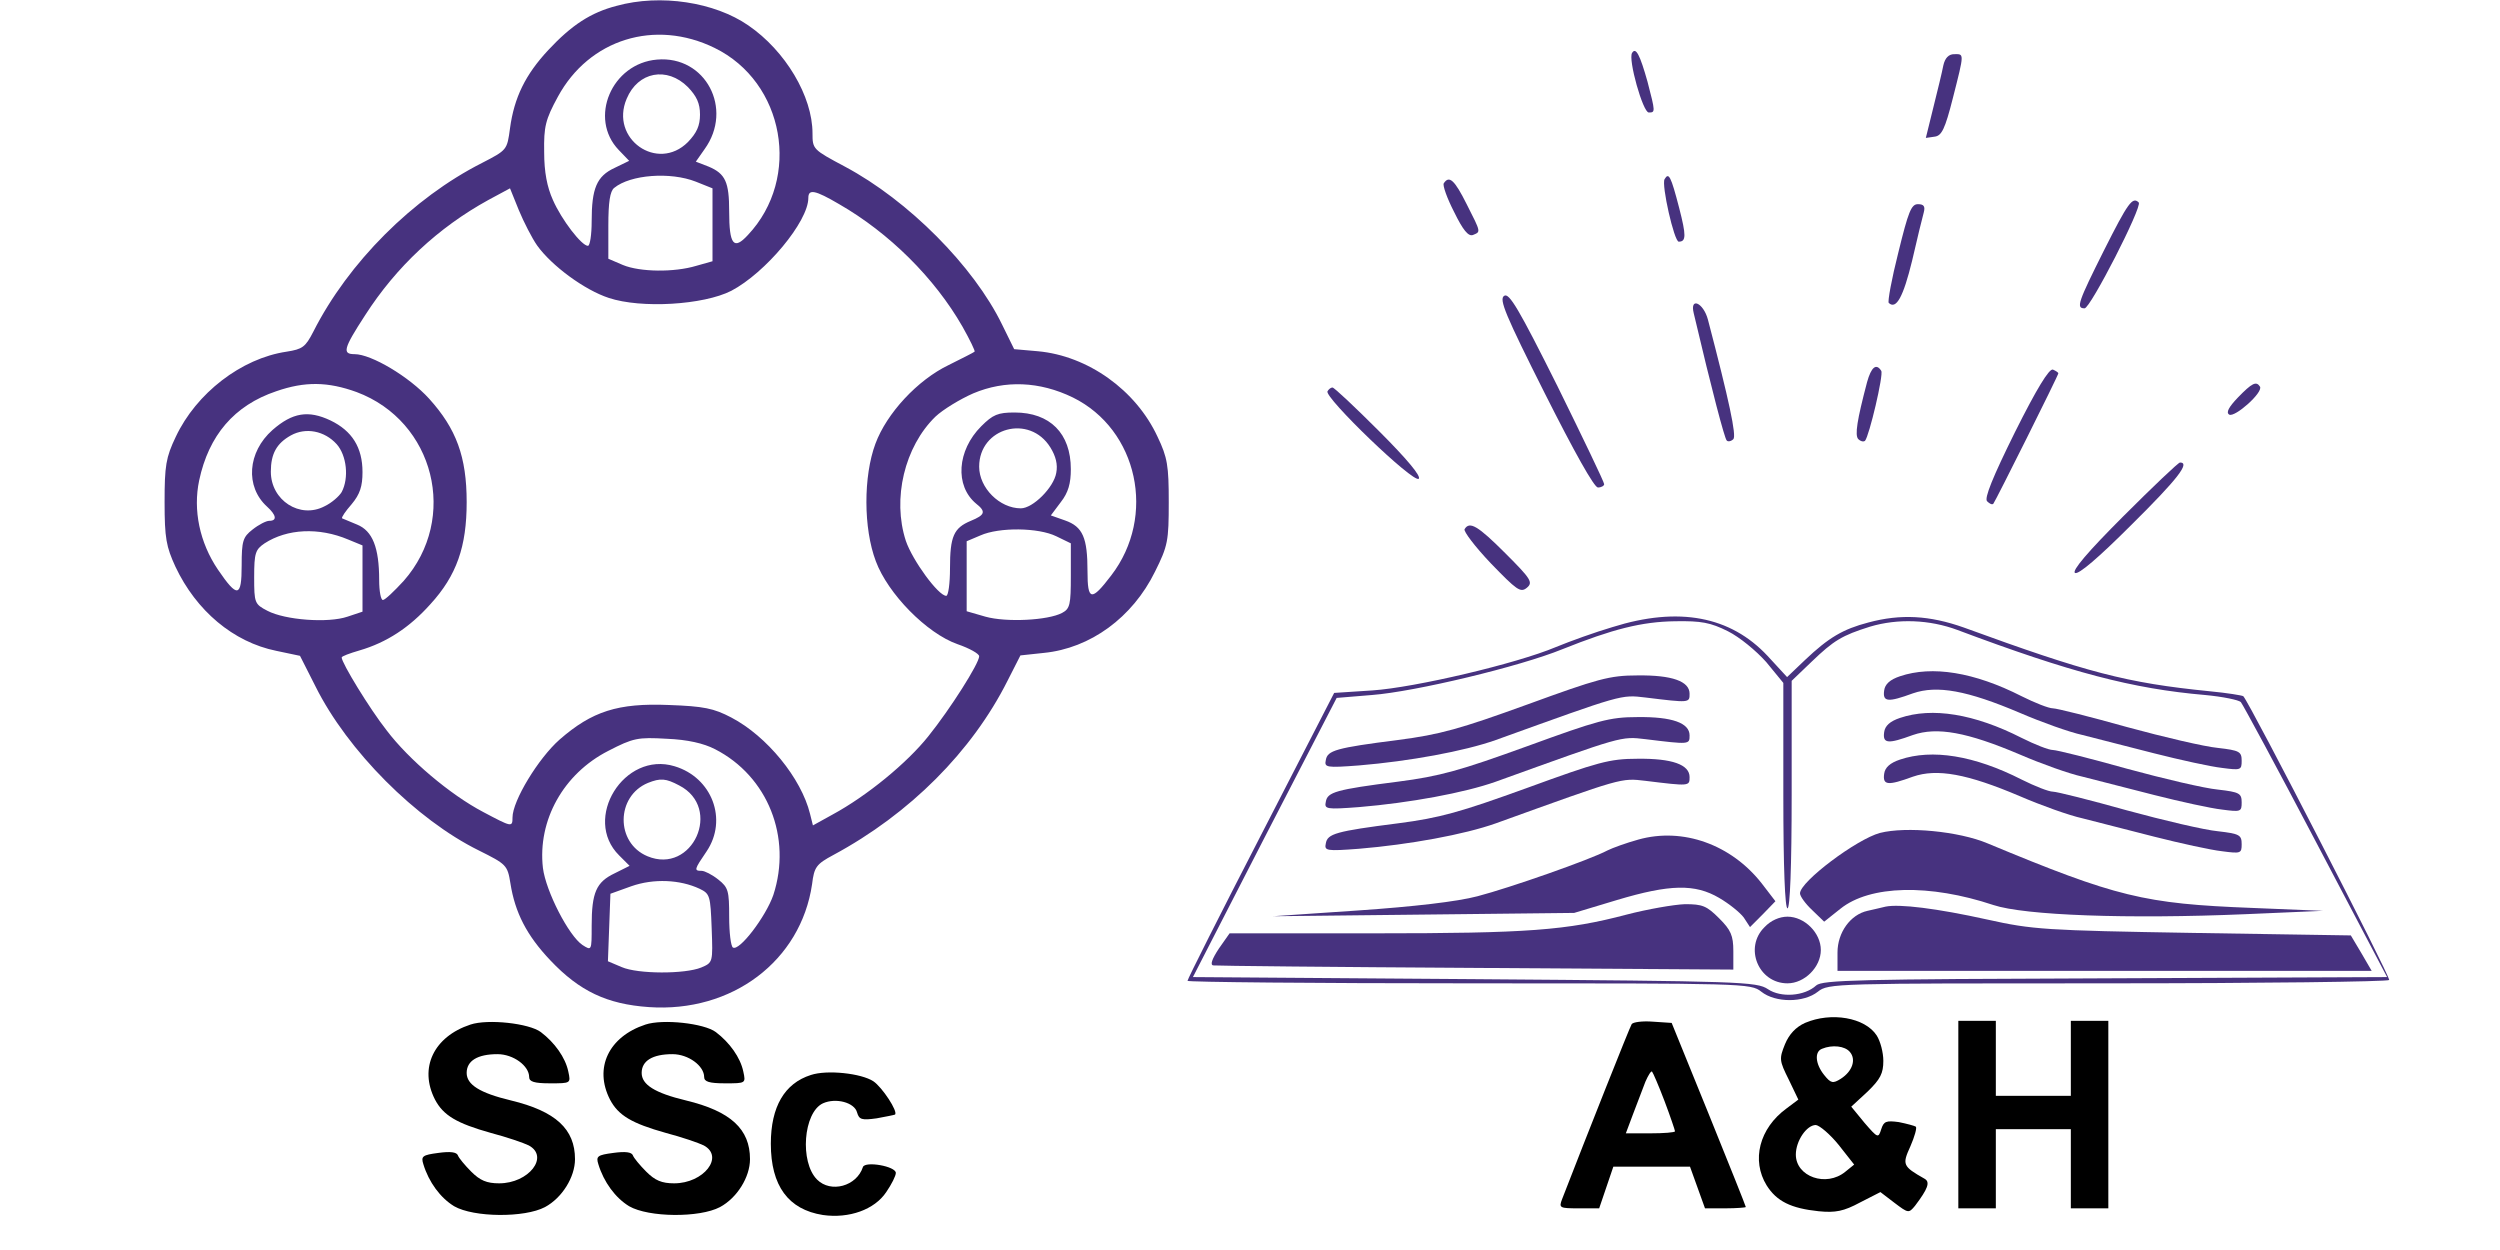 <?xml version="1.0" encoding="utf-8"?>
<svg version="1.0" width="600pt" height="300pt" viewBox="0 0 600 300" preserveAspectRatio="xMidYMid meet" xmlns="http://www.w3.org/2000/svg">
  <g transform="translate(0,300) scale(0.1,-0.1)" fill="#000000" stroke="none">
    <path d="M1480 2986 c-62 -16 -108 -46 -164 -106 -55 -59 -82 -114 -92 -188 -7 -52 -7 -52 -67 -83 -166 -84 -321 -239 -405 -405 -19 -37 -26 -42 -64 -48 -109 -16 -217 -100 -266 -204 -24 -50 -27 -70 -27 -157 0 -87 4 -107 26 -155 50 -106 139 -181 242 -202 l57 -12 37 -73 c77 -155 242 -320 392 -394 66 -33 69 -35 76 -79 11 -70 39 -125 96 -185 70 -74 136 -105 236 -112 200 -14 365 111 392 295 5 41 10 48 51 70 184 99 333 249 418 418 l31 61 56 6 c112 11 213 85 267 195 31 62 33 74 33 167 0 87 -3 107 -27 157 -52 112 -167 194 -287 205 l-57 5 -29 59 c-68 140 -225 298 -377 379 -77 41 -78 42 -78 80 0 89 -65 198 -154 259 -81 56 -211 76 -316 47z m235 -101 c168 -82 209 -312 80 -449 -34 -37 -45 -24 -45 57 0 70 -9 90 -49 107 l-31 12 21 30 c70 97 2 225 -114 215 -109 -9 -165 -141 -92 -217 l25 -26 -35 -17 c-43 -20 -55 -49 -55 -128 0 -32 -4 -59 -9 -59 -15 0 -63 62 -84 110 -14 31 -21 67 -21 115 -1 61 3 78 33 133 75 138 233 187 376 117z m-64 -94 c21 -22 29 -39 29 -66 0 -27 -8 -44 -29 -66 -73 -73 -188 8 -147 104 27 65 97 78 147 28z m19 -227 l40 -16 0 -88 0 -87 -39 -11 c-53 -16 -135 -15 -176 2 l-35 15 0 79 c0 57 4 83 14 91 39 32 135 39 196 15z m-381 -153 c35 -49 114 -107 172 -126 78 -26 227 -17 294 17 82 43 185 166 185 223 0 22 16 19 74 -15 120 -69 229 -177 296 -294 18 -32 31 -59 29 -60 -2 -2 -30 -16 -62 -32 -75 -36 -149 -116 -176 -189 -29 -78 -29 -203 1 -282 29 -78 122 -173 196 -199 29 -10 52 -23 52 -29 0 -17 -69 -126 -122 -192 -51 -64 -147 -143 -230 -188 l-47 -26 -7 28 c-21 85 -103 186 -189 231 -42 22 -66 27 -150 30 -122 5 -184 -15 -262 -83 -51 -45 -113 -147 -113 -187 0 -24 -2 -23 -70 13 -80 42 -179 126 -232 196 -41 52 -108 162 -108 175 0 3 19 10 43 17 65 19 120 55 170 111 63 69 87 138 87 245 0 109 -25 176 -90 248 -48 53 -139 107 -179 107 -30 0 -27 13 25 93 75 117 176 211 296 277 l52 28 21 -52 c12 -29 32 -68 44 -85z m-433 -352 c187 -70 245 -303 113 -453 -23 -25 -45 -46 -50 -46 -5 0 -9 21 -9 48 0 78 -16 118 -53 133 -17 7 -34 14 -36 15 -2 2 8 17 23 34 20 24 26 43 26 77 0 59 -25 99 -77 124 -53 25 -91 19 -139 -23 -60 -53 -66 -136 -13 -184 22 -20 25 -34 5 -34 -7 0 -25 -9 -40 -21 -23 -18 -26 -27 -26 -86 0 -77 -10 -79 -57 -10 -44 65 -60 143 -45 214 23 108 84 180 185 214 69 24 124 23 193 -2z m1719 -13 c156 -77 201 -285 92 -427 -48 -63 -57 -61 -57 10 0 80 -11 107 -54 122 l-34 12 24 32 c18 23 24 45 24 79 0 86 -50 136 -135 136 -40 0 -52 -5 -80 -33 -58 -58 -64 -143 -12 -186 24 -19 21 -27 -13 -41 -41 -17 -50 -37 -50 -114 0 -36 -4 -66 -9 -66 -19 0 -81 85 -97 132 -33 101 -3 226 71 298 18 17 59 42 91 56 76 32 159 29 239 -10z m-54 -120 c13 -21 18 -41 14 -61 -6 -35 -56 -85 -85 -85 -51 0 -100 49 -100 100 0 94 121 127 171 46z m-1713 8 c24 -27 30 -81 12 -115 -6 -10 -24 -26 -41 -34 -59 -31 -129 14 -129 83 0 43 14 68 48 87 36 20 81 11 110 -21z m28 -229 l34 -14 0 -80 0 -79 -36 -12 c-47 -16 -150 -8 -192 14 -31 16 -32 19 -32 81 0 58 3 66 25 81 54 35 130 39 201 9z m1699 8 l35 -17 0 -78 c0 -69 -2 -79 -21 -89 -34 -18 -134 -23 -184 -9 l-45 13 0 84 0 84 33 14 c45 20 139 19 182 -2z m-819 -511 c127 -65 185 -212 140 -350 -18 -52 -82 -136 -97 -126 -5 3 -9 36 -9 74 0 62 -2 70 -26 89 -15 12 -33 21 -40 21 -19 0 -18 3 12 47 51 76 13 177 -77 204 -121 37 -222 -126 -133 -214 l25 -25 -36 -18 c-44 -21 -55 -46 -55 -126 0 -60 0 -60 -22 -46 -33 22 -88 129 -95 185 -13 114 49 226 157 281 60 31 71 33 140 29 50 -2 89 -11 116 -25z m-86 -87 c105 -54 32 -215 -76 -170 -77 32 -76 144 1 176 30 12 43 11 75 -6z m49 -248 c25 -12 26 -17 29 -95 3 -82 3 -82 -25 -94 -39 -16 -152 -16 -191 1 l-33 14 3 81 3 81 50 18 c54 19 117 16 164 -6z" style="fill: rgb(71, 50, 127);"/>
    <path d="M3917 2873 c-10 -15 26 -143 40 -143 16 0 16 1 -3 74 -18 64 -28 84 -37 69z" style="fill: rgb(71, 50, 127);"/>
    <path d="M4664 2843 c-3 -16 -14 -61 -24 -101 l-18 -73 21 3 c17 2 25 18 44 93 28 110 27 105 3 105 -13 0 -22 -9 -26 -27z" style="fill: rgb(71, 50, 127);"/>
    <path d="M3995 2570 c-8 -13 23 -150 34 -150 18 0 18 15 1 81 -20 77 -25 86 -35 69z" style="fill: rgb(71, 50, 127);"/>
    <path d="M3465 2560 c-3 -5 8 -36 25 -69 21 -43 34 -59 45 -55 19 8 20 5 -15 74 -29 58 -42 70 -55 50z" style="fill: rgb(71, 50, 127);"/>
    <path d="M5050 2400 c-63 -126 -68 -140 -47 -140 14 0 139 244 130 254 -15 15 -26 -1 -83 -114z" style="fill: rgb(71, 50, 127);"/>
    <path d="M4556 2394 c-16 -63 -26 -118 -23 -121 18 -17 35 15 56 101 12 53 25 105 28 116 4 15 0 20 -14 20 -16 0 -23 -18 -47 -116z" style="fill: rgb(71, 50, 127);"/>
    <path d="M3610 2290 c-13 -8 3 -46 98 -235 70 -139 118 -225 127 -225 8 0 15 4 15 8 0 5 -51 111 -112 235 -93 186 -116 225 -128 217z" style="fill: rgb(71, 50, 127);"/>
    <path d="M4065 2248 c44 -187 74 -300 79 -305 3 -4 11 -2 16 3 8 8 -10 92 -61 287 -11 41 -44 55 -34 15z" style="fill: rgb(71, 50, 127);"/>
    <path d="M4481 2083 c-24 -91 -30 -128 -21 -137 5 -5 12 -7 16 -4 10 11 45 159 39 168 -12 19 -24 9 -34 -27z" style="fill: rgb(71, 50, 127);"/>
    <path d="M4836 1963 c-54 -109 -74 -159 -67 -166 6 -6 12 -9 15 -6 5 6 156 308 156 313 0 2 -6 6 -13 9 -9 3 -39 -46 -91 -150z" style="fill: rgb(71, 50, 127);"/>
    <path d="M5371 2046 c-22 -23 -29 -36 -21 -41 13 -8 82 53 74 67 -9 14 -19 9 -53 -26z" style="fill: rgb(71, 50, 127);"/>
    <path d="M3186 2061 c-9 -14 207 -222 219 -210 6 6 -28 47 -95 114 -58 58 -108 105 -112 105 -4 0 -9 -4 -12 -9z" style="fill: rgb(71, 50, 127);"/>
    <path d="M5096 1761 c-86 -86 -124 -131 -116 -136 8 -5 56 36 136 116 111 110 141 149 116 149 -4 0 -65 -58 -136 -129z" style="fill: rgb(71, 50, 127);"/>
    <path d="M3515 1730 c-3 -5 25 -42 63 -82 62 -64 71 -71 86 -59 16 13 11 21 -51 83 -66 66 -86 78 -98 58z" style="fill: rgb(71, 50, 127);"/>
    <path d="M3870 1495 c-41 -12 -102 -34 -136 -48 -95 -40 -338 -97 -440 -104 l-92 -6 -176 -342 c-97 -188 -176 -345 -176 -349 0 -3 304 -6 676 -6 661 0 676 0 701 -20 34 -27 102 -27 136 0 25 20 40 20 695 20 369 0 673 4 676 8 4 6 -333 662 -350 681 -2 2 -39 8 -81 12 -200 20 -294 45 -590 153 -82 29 -151 33 -229 12 -61 -16 -95 -36 -152 -90 l-43 -41 -47 51 c-89 95 -213 119 -372 69z m277 -10 c28 -14 68 -47 92 -74 l41 -50 0 -270 c0 -174 4 -271 10 -271 6 0 10 98 10 273 l0 273 48 46 c53 51 73 63 140 84 67 20 143 17 210 -8 272 -102 420 -141 594 -156 43 -4 81 -12 86 -17 5 -6 86 -156 180 -335 l171 -325 -676 -3 c-592 -2 -679 -4 -694 -17 -28 -26 -85 -30 -116 -9 -27 18 -64 19 -704 24 l-676 5 172 335 173 335 85 7 c103 8 354 68 457 110 120 48 190 66 271 67 62 1 84 -3 126 -24z" style="fill: rgb(71, 50, 127);"/>
    <path d="M4560 1377 c-24 -8 -36 -19 -38 -34 -4 -28 9 -29 69 -7 58 20 130 7 257 -47 51 -22 118 -46 150 -53 31 -8 109 -28 172 -44 63 -16 136 -32 163 -35 45 -6 47 -5 47 17 0 22 -5 25 -57 31 -32 3 -130 26 -218 50 -89 25 -169 45 -178 45 -10 0 -43 13 -75 29 -114 58 -215 74 -292 48z" style="fill: rgb(71, 50, 127);"/>
    <path d="M3665 1309 c-160 -58 -209 -72 -310 -85 -149 -19 -169 -25 -173 -48 -4 -18 1 -19 80 -13 120 10 252 34 328 61 305 110 300 109 359 102 106 -13 106 -13 106 9 0 30 -42 45 -125 44 -67 0 -95 -8 -265 -70z" style="fill: rgb(71, 50, 127);"/>
    <path d="M4560 1277 c-24 -8 -36 -19 -38 -34 -4 -28 9 -29 69 -7 58 20 130 7 257 -47 51 -22 118 -46 150 -53 31 -8 109 -28 172 -44 63 -16 136 -32 163 -35 45 -6 47 -5 47 17 0 22 -5 25 -57 31 -32 3 -130 26 -218 50 -89 25 -169 45 -178 45 -10 0 -43 13 -75 29 -114 58 -215 74 -292 48z" style="fill: rgb(71, 50, 127);"/>
    <path d="M3665 1209 c-160 -58 -209 -72 -310 -85 -149 -19 -169 -25 -173 -48 -4 -18 1 -19 80 -13 120 10 252 34 328 61 305 110 300 109 359 102 106 -13 106 -13 106 9 0 30 -42 45 -125 44 -67 0 -95 -8 -265 -70z" style="fill: rgb(71, 50, 127);"/>
    <path d="M4560 1177 c-24 -8 -36 -19 -38 -34 -4 -28 9 -29 69 -7 58 20 130 7 257 -47 51 -22 118 -46 150 -53 31 -8 109 -28 172 -44 63 -16 136 -32 163 -35 45 -6 47 -5 47 17 0 22 -5 25 -57 31 -32 3 -130 26 -218 50 -89 25 -169 45 -178 45 -10 0 -43 13 -75 29 -114 58 -215 74 -292 48z" style="fill: rgb(71, 50, 127);"/>
    <path d="M3665 1109 c-160 -58 -209 -72 -310 -85 -149 -19 -169 -25 -173 -48 -4 -18 1 -19 80 -13 120 10 252 34 328 61 305 110 300 109 359 102 106 -13 106 -13 106 9 0 30 -42 45 -125 44 -67 0 -95 -8 -265 -70z" style="fill: rgb(71, 50, 127);"/>
    <path d="M4512 1001 c-56 -15 -192 -117 -192 -145 0 -7 13 -25 29 -40 l29 -28 39 31 c71 57 214 60 367 9 75 -25 323 -34 606 -22 l185 8 -170 7 c-259 10 -325 26 -635 155 -69 29 -195 41 -258 25z" style="fill: rgb(71, 50, 127);"/>
    <path d="M3932 985 c-29 -8 -62 -20 -74 -26 -41 -22 -235 -90 -312 -110 -49 -13 -154 -25 -285 -34 l-206 -14 362 4 361 4 103 31 c127 38 187 39 245 5 24 -14 50 -35 59 -47 l15 -23 31 31 30 31 -33 43 c-73 93 -189 135 -296 105z" style="fill: rgb(71, 50, 127);"/>
    <path d="M3904 805 c-144 -38 -237 -45 -606 -45 l-347 0 -26 -37 c-17 -26 -21 -39 -13 -40 7 -1 291 -4 631 -6 l617 -4 0 44 c0 38 -6 51 -34 79 -30 30 -40 34 -82 34 -27 -1 -90 -12 -140 -25z" style="fill: rgb(71, 50, 127);"/>
    <path d="M4525 824 c-11 -3 -31 -7 -43 -10 -41 -9 -72 -52 -72 -100 l0 -44 641 0 641 0 -25 43 -25 42 -379 6 c-355 6 -385 8 -493 32 -122 27 -212 38 -245 31z" style="fill: rgb(71, 50, 127);"/>
    <path d="M4235 775 c-50 -49 -15 -135 55 -135 41 0 80 39 80 80 0 41 -39 80 -80 80 -19 0 -40 -9 -55 -25z" style="fill: rgb(71, 50, 127);"/>
    <path d="M4332 545 c-22 -10 -38 -27 -48 -51 -14 -35 -14 -39 9 -85 l23 -48 -28 -21 c-66 -48 -85 -125 -48 -185 24 -38 58 -55 125 -62 40 -4 60 0 99 21 l49 25 34 -26 c33 -25 34 -25 49 -7 31 41 37 57 23 65 -53 30 -54 34 -34 78 10 23 16 44 13 47 -3 2 -21 7 -41 11 -30 4 -36 2 -42 -17 -7 -22 -8 -22 -40 15 l-32 39 39 36 c31 30 38 44 38 74 0 20 -7 47 -16 61 -28 43 -109 57 -172 30z m108 -70 c15 -18 6 -46 -22 -64 -19 -12 -24 -11 -40 9 -21 26 -24 56 -5 63 24 10 55 7 67 -8z m-27 -223 l37 -47 -21 -17 c-46 -38 -119 -12 -119 41 0 33 26 71 48 71 9 -1 34 -22 55 -48z"/>
    <path d="M1129 541 c-88 -29 -124 -104 -85 -180 20 -38 52 -57 134 -80 38 -10 79 -24 91 -30 50 -27 0 -91 -71 -91 -30 0 -46 7 -67 28 -15 15 -30 33 -32 39 -3 8 -18 10 -47 6 -38 -5 -42 -8 -36 -27 13 -43 41 -81 74 -101 47 -27 169 -28 218 -2 41 22 72 72 72 115 0 72 -46 115 -154 141 -75 18 -106 38 -106 66 0 29 26 45 74 45 38 0 76 -28 76 -55 0 -11 12 -15 50 -15 50 0 50 0 44 28 -7 34 -33 70 -66 95 -28 21 -127 32 -169 18z"/>
    <path d="M1549 541 c-88 -29 -124 -104 -85 -180 20 -38 52 -57 134 -80 38 -10 79 -24 91 -30 50 -27 0 -91 -71 -91 -30 0 -46 7 -67 28 -15 15 -30 33 -32 39 -3 8 -18 10 -47 6 -38 -5 -42 -8 -36 -27 13 -43 41 -81 74 -101 47 -27 169 -28 218 -2 41 22 72 72 72 115 0 72 -46 115 -154 141 -75 18 -106 38 -106 66 0 29 26 45 74 45 38 0 76 -28 76 -55 0 -11 12 -15 50 -15 50 0 50 0 44 28 -7 34 -33 70 -66 95 -28 21 -127 32 -169 18z"/>
    <path d="M3916 542 c-5 -8 -107 -265 -167 -420 -8 -21 -6 -22 40 -22 l49 0 17 50 17 50 92 0 92 0 18 -50 18 -50 49 0 c27 0 49 2 49 3 0 2 -40 102 -89 223 l-89 219 -45 3 c-25 2 -48 -1 -51 -6z m79 -185 c14 -37 25 -70 25 -72 0 -3 -27 -5 -59 -5 l-59 0 18 48 c10 26 23 60 29 76 7 16 14 27 16 24 2 -2 16 -34 30 -71z"/>
    <path d="M4700 325 l0 -225 45 0 45 0 0 95 0 95 90 0 90 0 0 -95 0 -95 45 0 45 0 0 225 0 225 -45 0 -45 0 0 -90 0 -90 -90 0 -90 0 0 90 0 90 -45 0 -45 0 0 -225z"/>
    <path d="M1946 420 c-63 -20 -96 -76 -96 -165 0 -101 42 -158 125 -171 63 -9 124 13 152 55 13 19 23 39 23 46 0 16 -74 29 -79 14 -15 -46 -77 -63 -110 -30 -42 42 -33 161 14 183 31 14 76 2 82 -22 5 -17 11 -19 47 -14 22 4 42 8 44 9 8 7 -31 66 -52 80 -29 19 -111 28 -150 15z"/>
  </g>
</svg>